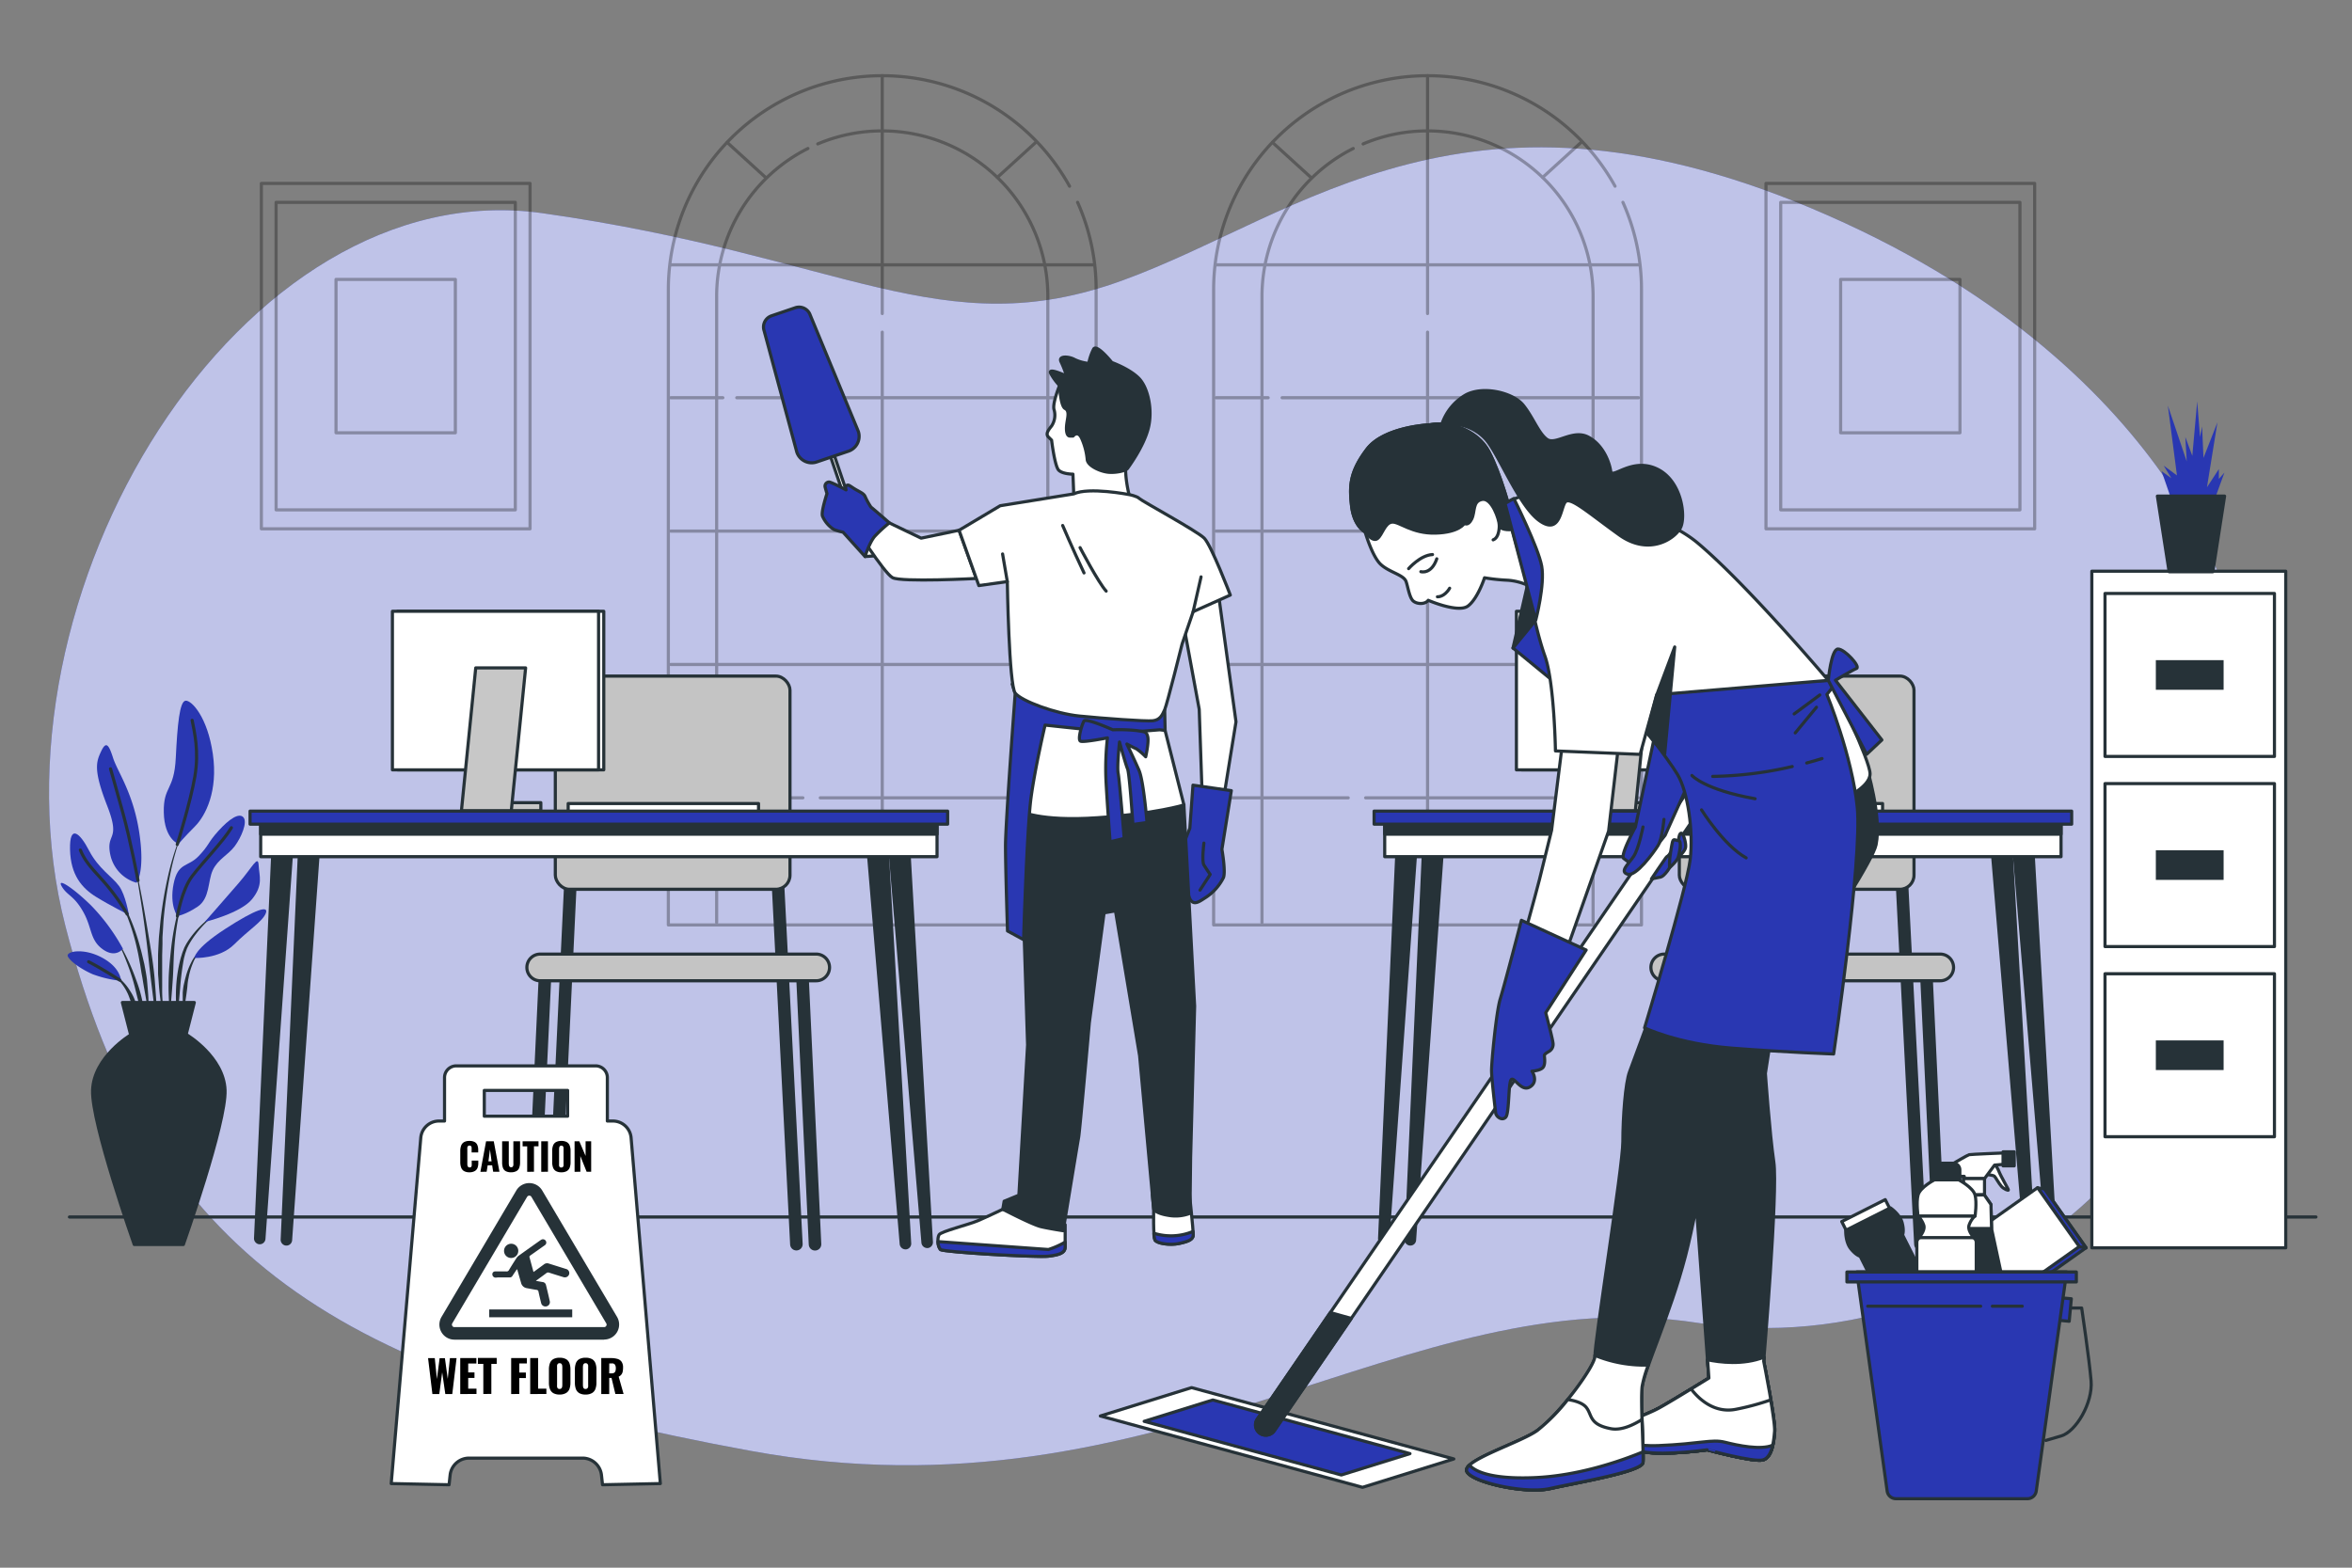 <svg xmlns="http://www.w3.org/2000/svg" viewBox="0 0 750 500"><rect x="0" y="0" width="750" height="500" fill="#808080" stroke="none"/><g id="freepik--background-simple--inject-62"><path d="M713.57,200.9S697.55,119.21,583,68.76s-167.54-.24-225.11,20.7S269.12,81.58,173,68-6.36,189.68,20.87,295.39s87.29,143.35,218.62,167.37,209-55.26,301.91-40.84S744.8,355.45,713.57,200.9Z" style="fill:#2937B2"></path><path d="M713.57,200.9S697.55,119.21,583,68.76s-167.54-.24-225.11,20.7S269.12,81.58,173,68-6.36,189.68,20.87,295.39s87.29,143.35,218.62,167.37,209-55.26,301.91-40.84S744.8,355.45,713.57,200.9Z" style="fill:#fff;opacity:0.7"></path></g><g id="freepik--Windows--inject-62"><g style="opacity:0.3"><path d="M343.62,64.53a68,68,0,0,1,5.91,27.82V295H213.12V92.35a68.2,68.2,0,0,1,68.21-68.2h0a68.19,68.19,0,0,1,59.72,35.24" style="fill:none;stroke:#000;stroke-linecap:round;stroke-linejoin:round"></path><path d="M260.77,45.9a52.72,52.72,0,0,1,20.56-4.15h0a52.8,52.8,0,0,1,52.8,52.8v199.7" style="fill:none;stroke:#000;stroke-linecap:round;stroke-linejoin:round"></path><path d="M228.52,294.25V94.55a52.79,52.79,0,0,1,29.11-47.19" style="fill:none;stroke:#000;stroke-linecap:round;stroke-linejoin:round"></path><line x1="281.33" y1="105.93" x2="281.33" y2="294.62" style="fill:none;stroke:#000;stroke-linecap:round;stroke-linejoin:round"></line><line x1="281.33" y1="24.15" x2="281.33" y2="100.01" style="fill:none;stroke:#000;stroke-linecap:round;stroke-linejoin:round"></line><line x1="213.86" y1="84.47" x2="348.62" y2="84.47" style="fill:none;stroke:#000;stroke-linecap:round;stroke-linejoin:round"></line><line x1="234.94" y1="126.85" x2="348.62" y2="126.85" style="fill:none;stroke:#000;stroke-linecap:round;stroke-linejoin:round"></line><line x1="213.86" y1="126.85" x2="230.5" y2="126.85" style="fill:none;stroke:#000;stroke-linecap:round;stroke-linejoin:round"></line><line x1="213.86" y1="169.39" x2="348.62" y2="169.39" style="fill:none;stroke:#000;stroke-linecap:round;stroke-linejoin:round"></line><line x1="327.79" y1="211.93" x2="348.62" y2="211.93" style="fill:none;stroke:#000;stroke-linecap:round;stroke-linejoin:round"></line><line x1="213.86" y1="211.93" x2="321.51" y2="211.93" style="fill:none;stroke:#000;stroke-linecap:round;stroke-linejoin:round"></line><line x1="261.57" y1="254.46" x2="348.62" y2="254.46" style="fill:none;stroke:#000;stroke-linecap:round;stroke-linejoin:round"></line><line x1="213.86" y1="254.46" x2="256.02" y2="254.46" style="fill:none;stroke:#000;stroke-linecap:round;stroke-linejoin:round"></line><line x1="231.88" y1="45.43" x2="244.1" y2="56.56" style="fill:none;stroke:#000;stroke-linecap:round;stroke-linejoin:round"></line><line x1="330.27" y1="45.43" x2="318.05" y2="56.56" style="fill:none;stroke:#000;stroke-linecap:round;stroke-linejoin:round"></line></g><g style="opacity:0.3"><path d="M517.51,64.53a68,68,0,0,1,5.92,27.82V295H387V92.35a68.2,68.2,0,0,1,68.21-68.2h0A68.21,68.21,0,0,1,515,59.39" style="fill:none;stroke:#000;stroke-linecap:round;stroke-linejoin:round"></path><path d="M434.67,45.9a52.63,52.63,0,0,1,20.55-4.15h0A52.81,52.81,0,0,1,508,94.55v199.7" style="fill:none;stroke:#000;stroke-linecap:round;stroke-linejoin:round"></path><path d="M402.42,294.25V94.55a52.78,52.78,0,0,1,29.1-47.19" style="fill:none;stroke:#000;stroke-linecap:round;stroke-linejoin:round"></path><line x1="455.22" y1="105.93" x2="455.22" y2="294.62" style="fill:none;stroke:#000;stroke-linecap:round;stroke-linejoin:round"></line><line x1="455.22" y1="24.15" x2="455.22" y2="100.01" style="fill:none;stroke:#000;stroke-linecap:round;stroke-linejoin:round"></line><line x1="387.75" y1="84.47" x2="522.51" y2="84.47" style="fill:none;stroke:#000;stroke-linecap:round;stroke-linejoin:round"></line><line x1="408.83" y1="126.85" x2="522.51" y2="126.85" style="fill:none;stroke:#000;stroke-linecap:round;stroke-linejoin:round"></line><line x1="387.75" y1="126.85" x2="404.39" y2="126.85" style="fill:none;stroke:#000;stroke-linecap:round;stroke-linejoin:round"></line><line x1="387.75" y1="169.39" x2="522.51" y2="169.39" style="fill:none;stroke:#000;stroke-linecap:round;stroke-linejoin:round"></line><line x1="501.69" y1="211.93" x2="522.51" y2="211.93" style="fill:none;stroke:#000;stroke-linecap:round;stroke-linejoin:round"></line><line x1="387.75" y1="211.93" x2="495.4" y2="211.93" style="fill:none;stroke:#000;stroke-linecap:round;stroke-linejoin:round"></line><line x1="435.47" y1="254.46" x2="522.51" y2="254.46" style="fill:none;stroke:#000;stroke-linecap:round;stroke-linejoin:round"></line><line x1="387.75" y1="254.46" x2="429.92" y2="254.46" style="fill:none;stroke:#000;stroke-linecap:round;stroke-linejoin:round"></line><line x1="405.77" y1="45.43" x2="417.99" y2="56.56" style="fill:none;stroke:#000;stroke-linecap:round;stroke-linejoin:round"></line><line x1="504.16" y1="45.43" x2="491.94" y2="56.56" style="fill:none;stroke:#000;stroke-linecap:round;stroke-linejoin:round"></line></g></g><g id="freepik--Floor--inject-62"><line x1="22.14" y1="388.15" x2="738.51" y2="388.15" style="fill:none;stroke:#263238;stroke-linecap:round;stroke-linejoin:round"></line></g><g id="freepik--Plant--inject-62"><path d="M58.2,265.23h0a.08.08,0,0,0,0-.09.08.08,0,0,0-.09,0,85.86,85.86,0,0,0-4.47,14,129.44,129.44,0,0,0-2.46,14.52l-.35,3.68c-.06.61-.12,1.22-.17,1.83l-.1,1.84c-.05,1.23-.13,2.46-.16,3.69l0,3.69,0,1.84c0,.62.07,1.23.12,1.84.09,1.23.16,2.46.28,3.68.23,2.45.6,4.88,1,7.3a.06.06,0,0,0,.06.06.06.06,0,0,0,.06-.07h0c0-1.23,0-2.45-.08-3.68s-.14-2.44-.13-3.66,0-2.44,0-3.66l0-1.83,0-1.83,0-3.66.1-3.65,0-1.83c0-.61.07-1.22.1-1.82l.22-3.66a130.75,130.75,0,0,1,2.07-14.48A84.11,84.11,0,0,1,58.2,265.23Z" style="fill:#263238"></path><path d="M58.72,284.35a.07.07,0,0,0,0-.08.06.06,0,0,0-.08,0,86.77,86.77,0,0,0-2.6,9.28,87.73,87.73,0,0,0-1.54,9.54c-.32,3.2-.68,6.41-.73,9.62a81.84,81.84,0,0,0,.35,9.65.06.06,0,0,0,.05.06.08.08,0,0,0,.08-.06c.37-3.2.59-6.4.82-9.59s.25-6.4.46-9.59a84.6,84.6,0,0,1,1.14-9.5A88.58,88.58,0,0,1,58.72,284.35Z" style="fill:#263238"></path><path d="M69.32,291.07a.07.07,0,0,0-.09,0,32.62,32.62,0,0,0-7.09,6.18,29.36,29.36,0,0,0-2.77,3.85l-.57,1.08-.44,1.12a11.6,11.6,0,0,0-.39,1.13c-.11.38-.24.76-.35,1.14a45.73,45.73,0,0,0-1.46,9.35,53.81,53.81,0,0,0,.35,9.41.06.06,0,0,0,.06.06s.07,0,.07-.06l.81-9.32a82.74,82.74,0,0,1,1.18-9.19c.08-.38.19-.74.28-1.11a10,10,0,0,1,.33-1.1l.38-1.08.49-1a26.67,26.67,0,0,1,2.54-3.85,32.18,32.18,0,0,1,6.65-6.48h0A.07.07,0,0,0,69.32,291.07Z" style="fill:#263238"></path><path d="M64.19,303.05A10.34,10.34,0,0,0,61,306.92a22.58,22.58,0,0,0-1.81,4.75c-.12.4-.22.81-.31,1.23l-.29,1.24a21.26,21.26,0,0,0-.32,2.51c0,.85,0,1.69,0,2.54a21.31,21.31,0,0,0,.34,2.51.06.06,0,0,0,0,.06.08.08,0,0,0,.08-.06,24.17,24.17,0,0,0,.44-2.47c.13-.82.26-1.64.36-2.45s.23-1.63.29-2.45.17-1.63.35-2.43a22,22,0,0,1,1.38-4.7,10.34,10.34,0,0,1,2.71-4h0a.06.06,0,0,0,0-.08A.07.07,0,0,0,64.19,303.05Z" style="fill:#263238"></path><path d="M49.33,312.38c-.35-4.13-1-8.23-1.68-12.32s-1.36-8.18-2.11-12.26-1.58-8.13-2.46-12.18a.08.08,0,0,0-.08-.05.07.07,0,0,0,0,.08c.71,4.08,1.35,8.17,2,12.26s1.2,8.19,1.72,12.29.9,8.22,1.41,12.32l1.52,12.32a.06.06,0,0,0,.06.05s.06,0,.07-.06c0-1,0-2.07.07-3.11s0-2.08-.06-3.12C49.66,316.52,49.48,314.45,49.33,312.38Z" style="fill:#263238"></path><path d="M46.85,312.32c-.22-1.64-.53-3.26-.84-4.89L45.43,305c-.19-.81-.37-1.62-.61-2.41a67.53,67.53,0,0,0-3.16-9.41l-.49-1.14L40.61,291c-.35-.75-.77-1.47-1.17-2.19a18.65,18.65,0,0,0-3-4,.06.06,0,0,0-.09.09h0A18.34,18.34,0,0,1,39.1,289c.36.73.74,1.46,1,2.22l.48,1.12.43,1.15a67.15,67.15,0,0,1,2.76,9.41c.38,1.6.63,3.22.94,4.82l.38,2.43c.14.8.32,1.61.43,2.42.26,1.61.55,3.23.84,4.85s.54,3.24.89,4.86a.06.06,0,0,0,.06.06s.06,0,.07-.07c0-1.65,0-3.31-.12-5S47,314,46.85,312.32Z" style="fill:#263238"></path><path d="M43.42,312.54a68.32,68.32,0,0,0-2.62-6.38,57,57,0,0,0-3.29-6.05.1.1,0,0,0-.09,0,.07.07,0,0,0,0,.09,59,59,0,0,1,2.81,6.23c.84,2.12,1.6,4.27,2.23,6.45s1.11,4.4,1.69,6.59,1.1,4.39,1.78,6.61a.06.06,0,0,0,.06.05A.07.07,0,0,0,46,326a32.4,32.4,0,0,0-.64-6.88A43.08,43.08,0,0,0,43.42,312.54Z" style="fill:#263238"></path><path d="M43.28,319.77A14.74,14.74,0,0,0,41.46,316a15.93,15.93,0,0,0-2.65-3.3,12.23,12.23,0,0,0-1.69-1.27,6.71,6.71,0,0,0-1.91-.86.07.07,0,0,0-.08,0,.07.07,0,0,0,0,.09h0a9.59,9.59,0,0,1,3.18,2.47,15.49,15.49,0,0,1,2.21,3.34c.63,1.19.95,2.5,1.5,3.73.24.63.48,1.26.75,1.89a16.59,16.59,0,0,0,.84,1.91h0a.1.1,0,0,0,.05,0,.07.07,0,0,0,.07-.07,14.83,14.83,0,0,0-.08-2.11A20.47,20.47,0,0,0,43.28,319.77Z" style="fill:#263238"></path><path d="M43.54,281.55a11.8,11.8,0,0,1-8.35-8.87c-1.56-7.3,3.48-4.17-1-15.65S30.67,243,32.24,239.65s2.43-2.26,3.82,2.09,6.43,11.12,8.35,23.81S43.54,281.55,43.54,281.55Z" style="fill:#2937B2"></path><path d="M56.92,269.2s-4.52-1.56-4.69-10.08,3.3-6.78,3.82-17.38,1.22-18.08,3.13-18.26,7,5.22,8.69,17-2.26,19.64-5.73,23.12S56.92,269.2,56.92,269.2Z" style="fill:#2937B2"></path><path d="M41.1,291.8s-1-6.26-3.13-9.21-6.6-5.56-9.56-11.3-6.26-8.52-6.08-.35,3.82,12.34,8.34,15.13S41.1,291.8,41.1,291.8Z" style="fill:#2937B2"></path><path d="M39.19,302.58a62.4,62.4,0,0,0-10.26-13.91c-6.08-5.91-10.95-8.86-9.21-5.91s3.82,2.78,6.78,8,2.09,9,6.26,12S39.19,302.58,39.19,302.58Z" style="fill:#2937B2"></path><path d="M38.67,312.84c-.18-.52-.35-4.35-6.26-7.48s-11.47-1.91-10.78-.34,4.35,4.17,8,5.73A36.67,36.67,0,0,0,38.67,312.84Z" style="fill:#2937B2"></path><path d="M56.57,292.15s-2.6-3.3-1.21-10.26,4.52-5.21,8-8.86,2.79-4.17,6.26-8,6.61-5.91,8-4.35-.7,6.44-2.78,9.22-5.39,4.17-7,7.65-.86,9-4.86,11.65S56.57,292.15,56.57,292.15Z" style="fill:#2937B2"></path><path d="M65.27,294.06s6.26-7.12,10.78-12.34,6.25-9.21,6.43-5.74,1.56,6.26-2.09,10.78S65.27,294.06,65.27,294.06Z" style="fill:#2937B2"></path><path d="M62,305.54s-.17-2.78,9.74-9.22,14.08-7.65,13-5-5.39,5.22-10.09,9.91S62,305.54,62,305.54Z" style="fill:#2937B2"></path><path d="M44,280.81s-2.33-12.48-4.76-21.34-4-14.26-4-14.26" style="fill:none;stroke:#263238;stroke-linecap:round;stroke-linejoin:round"></path><path d="M56.52,269.33s4.23-13.51,5.62-21.68-.18-14.26-.87-17.91" style="fill:none;stroke:#263238;stroke-linecap:round;stroke-linejoin:round"></path><path d="M40.55,291.54a65.86,65.86,0,0,0-6.4-9.12c-3.83-4.52-6.78-7-8.52-11.3" style="fill:none;stroke:#263238;stroke-linecap:round;stroke-linejoin:round"></path><path d="M56.57,292.15s1.4-8.34,4.7-12.69S71.18,268.33,73.79,264" style="fill:none;stroke:#263238;stroke-linecap:round;stroke-linejoin:round"></path><path d="M38.26,312.65s-5.85-3.81-10-5.9" style="fill:none;stroke:#263238;stroke-linecap:round;stroke-linejoin:round"></path><path d="M71.76,347.69c-.4-10.55-12.12-17.58-12.12-17.58h-18s-11.72,7-12.11,17.58,13.28,49.23,13.28,49.23H58.47S72.15,358.24,71.76,347.69Z" style="fill:#263238;stroke:#263238;stroke-linecap:round;stroke-linejoin:round"></path><polygon points="61.96 319.74 39.03 319.74 41.68 330.11 59.31 330.11 61.96 319.74" style="fill:#263238;stroke:#263238;stroke-linecap:round;stroke-linejoin:round"></polygon></g><g id="freepik--Pictures--inject-62"><g style="opacity:0.3"><rect x="563.13" y="58.5" width="85.68" height="110.16" style="fill:none;stroke:#000;stroke-linecap:round;stroke-linejoin:round"></rect><rect x="567.83" y="64.53" width="76.28" height="98.08" style="fill:none;stroke:#000;stroke-linecap:round;stroke-linejoin:round"></rect><rect x="586.94" y="89.11" width="38.05" height="48.92" style="fill:none;stroke:#000;stroke-linecap:round;stroke-linejoin:round"></rect></g><g style="opacity:0.3"><rect x="83.34" y="58.5" width="85.68" height="110.16" style="fill:none;stroke:#000;stroke-linecap:round;stroke-linejoin:round"></rect><rect x="88.04" y="64.53" width="76.28" height="98.08" style="fill:none;stroke:#000;stroke-linecap:round;stroke-linejoin:round"></rect><rect x="107.15" y="89.11" width="38.05" height="48.92" style="fill:none;stroke:#000;stroke-linecap:round;stroke-linejoin:round"></rect></g></g><g id="freepik--file-cabinet--inject-62"><rect x="667.04" y="182.19" width="61.83" height="215.8" transform="translate(1395.91 580.17) rotate(180)" style="fill:#fff;stroke:#263238;stroke-linecap:round;stroke-linejoin:round"></rect><rect x="671.24" y="189.28" width="54.03" height="51.98" transform="translate(1396.51 430.54) rotate(180)" style="fill:#fff;stroke:#263238;stroke-linecap:round;stroke-linejoin:round"></rect><rect x="687.45" y="210.54" width="21.61" height="9.45" transform="translate(1396.51 430.54) rotate(180)" style="fill:#263238"></rect><rect x="671.24" y="249.92" width="54.03" height="51.98" transform="translate(1396.51 551.82) rotate(180)" style="fill:#fff;stroke:#263238;stroke-linecap:round;stroke-linejoin:round"></rect><rect x="687.45" y="271.19" width="21.61" height="9.45" transform="translate(1396.51 551.82) rotate(180)" style="fill:#263238"></rect><rect x="671.24" y="310.56" width="54.03" height="51.98" transform="translate(1396.51 673.11) rotate(180)" style="fill:#fff;stroke:#263238;stroke-linecap:round;stroke-linejoin:round"></rect><rect x="687.45" y="331.83" width="21.61" height="9.45" transform="translate(1396.51 673.11) rotate(180)" style="fill:#263238"></rect><polyline points="705.98 159.87 709.32 150.74 707.54 152.74 707.54 149.62 703.75 155.41 707.09 134.7 702.64 146.06 702.2 136.04 701.53 139.38 700.64 128.02 699.08 145.39 696.85 139.38 697.3 147.17 691.28 129.36 694.18 151.63 689.95 148.51 692.4 152.52 689.28 150.29 692.84 160.53 705.76 160.76" style="fill:#2937B2"></polyline><polygon points="691.69 182.35 705.62 182.35 709.37 158.23 687.94 158.23 691.69 182.35" style="fill:#263238;stroke:#263238;stroke-linecap:round;stroke-linejoin:round"></polygon></g><g id="freepik--table-2--inject-62"><line x1="528.21" y1="396.85" x2="532.4" y2="307.54" style="fill:none;stroke:#263238;stroke-linecap:round;stroke-miterlimit:10;stroke-width:4px"></line><line x1="534.85" y1="396.82" x2="540.43" y2="279.25" style="fill:none;stroke:#263238;stroke-linecap:round;stroke-miterlimit:10;stroke-width:4px"></line><line x1="612.38" y1="396.82" x2="606.44" y2="280.64" style="fill:none;stroke:#263238;stroke-linecap:round;stroke-miterlimit:10;stroke-width:4px"></line><line x1="618.32" y1="396.85" x2="614.12" y2="307.54" style="fill:none;stroke:#263238;stroke-linecap:round;stroke-miterlimit:10;stroke-width:4px"></line><rect x="535.5" y="215.63" width="74.83" height="68" rx="4.5" style="fill:#c4c4c4;stroke:#263238;stroke-linecap:round;stroke-linejoin:round"></rect><path d="M618.69,312.81h-88a4.26,4.26,0,0,1-4.25-4.26h0a4.26,4.26,0,0,1,4.25-4.25h88a4.26,4.26,0,0,1,4.26,4.25h0A4.26,4.26,0,0,1,618.69,312.81Z" style="fill:#c4c4c4;stroke:#263238;stroke-linecap:round;stroke-linejoin:round"></path><rect x="539.61" y="256.28" width="60.7" height="2.69" style="fill:#fff;stroke:#263238;stroke-linecap:round;stroke-linejoin:round"></rect><rect x="485.21" y="194.97" width="65.74" height="50.57" style="fill:#fff;stroke:#263238;stroke-linecap:round;stroke-linejoin:round"></rect><rect x="483.55" y="194.97" width="65.74" height="50.57" style="fill:#fff;stroke:#263238;stroke-linecap:round;stroke-linejoin:round"></rect><polygon points="530.89 256 514.58 256 510.01 258.59 530.89 258.59 530.89 256" style="fill:#c7c7c7;stroke:#263238;stroke-linecap:round;stroke-linejoin:round"></polygon><polygon points="521.47 258.59 505.56 258.59 510.13 213.02 526.03 213.02 521.47 258.59" style="fill:#c7c7c7;stroke:#263238;stroke-linecap:round;stroke-linejoin:round"></polygon><path d="M642.07,269.37l10.68,127a1.38,1.38,0,0,0,1.67,1.16,1.36,1.36,0,0,0,1-1.47l-7.27-126.69Z" style="fill:#263238;stroke:#263238;stroke-linecap:round;stroke-linejoin:round"></path><path d="M635.11,269.37l10.71,127.42a1.39,1.39,0,0,0,1.67,1.16,1.36,1.36,0,0,0,1-1.47l-7.29-127.11Z" style="fill:#263238;stroke:#263238;stroke-linecap:round;stroke-linejoin:round"></path><path d="M454,269.37,448.4,395.25a1.38,1.38,0,0,0,1,1.48h0a1.34,1.34,0,0,0,1.66-1.13l9-126.23Z" style="fill:#263238;stroke:#263238;stroke-linecap:round;stroke-linejoin:round"></path><path d="M445.54,269.37l-5.61,125.46a1.38,1.38,0,0,0,1,1.48,1.34,1.34,0,0,0,1.66-1.14l9-125.8Z" style="fill:#263238;stroke:#263238;stroke-linecap:round;stroke-linejoin:round"></path><rect x="441.55" y="262.33" width="215.67" height="10.9" style="fill:#fff;stroke:#263238;stroke-linecap:round;stroke-linejoin:round"></rect><rect x="441.55" y="262.33" width="215.67" height="3.74" style="fill:#263238;stroke:#263238;stroke-linecap:round;stroke-linejoin:round"></rect><rect x="438.17" y="258.7" width="222.44" height="4.16" style="fill:#2937B2;stroke:#263238;stroke-linecap:round;stroke-linejoin:round"></rect></g><g id="freepik--table-1--inject-62"><line x1="169.78" y1="396.85" x2="173.97" y2="307.54" style="fill:none;stroke:#263238;stroke-linecap:round;stroke-miterlimit:10;stroke-width:4px"></line><line x1="176.42" y1="396.82" x2="182.01" y2="279.25" style="fill:none;stroke:#263238;stroke-linecap:round;stroke-miterlimit:10;stroke-width:4px"></line><line x1="253.95" y1="396.82" x2="248.01" y2="280.64" style="fill:none;stroke:#263238;stroke-linecap:round;stroke-miterlimit:10;stroke-width:4px"></line><line x1="259.89" y1="396.85" x2="255.7" y2="307.54" style="fill:none;stroke:#263238;stroke-linecap:round;stroke-miterlimit:10;stroke-width:4px"></line><rect x="177.08" y="215.63" width="74.83" height="68" rx="4.5" style="fill:#c4c4c4;stroke:#263238;stroke-linecap:round;stroke-linejoin:round"></rect><path d="M260.27,312.81h-88a4.26,4.26,0,0,1-4.26-4.26h0a4.26,4.26,0,0,1,4.26-4.25h88a4.26,4.26,0,0,1,4.25,4.25h0A4.26,4.26,0,0,1,260.27,312.81Z" style="fill:#c4c4c4;stroke:#263238;stroke-linecap:round;stroke-linejoin:round"></path><rect x="181.18" y="256.28" width="60.7" height="2.69" style="fill:#fff;stroke:#263238;stroke-linecap:round;stroke-linejoin:round"></rect><rect x="126.79" y="194.97" width="65.74" height="50.57" style="fill:#fff;stroke:#263238;stroke-linecap:round;stroke-linejoin:round"></rect><rect x="125.13" y="194.97" width="65.74" height="50.57" style="fill:#fff;stroke:#263238;stroke-linecap:round;stroke-linejoin:round"></rect><polygon points="172.46 256 156.15 256 151.58 258.59 172.46 258.59 172.46 256" style="fill:#c7c7c7;stroke:#263238;stroke-linecap:round;stroke-linejoin:round"></polygon><polygon points="163.04 258.59 147.14 258.59 151.7 213.02 167.61 213.02 163.04 258.59" style="fill:#c7c7c7;stroke:#263238;stroke-linecap:round;stroke-linejoin:round"></polygon><path d="M283.65,269.37l10.67,127a1.39,1.39,0,0,0,1.67,1.16,1.36,1.36,0,0,0,1-1.47l-7.27-126.69Z" style="fill:#263238;stroke:#263238;stroke-linecap:round;stroke-linejoin:round"></path><path d="M276.68,269.37l10.71,127.42a1.39,1.39,0,0,0,1.67,1.16,1.36,1.36,0,0,0,1-1.47L282.8,269.37Z" style="fill:#263238;stroke:#263238;stroke-linecap:round;stroke-linejoin:round"></path><path d="M95.6,269.37,90,395.25a1.39,1.39,0,0,0,1,1.48h0a1.33,1.33,0,0,0,1.65-1.13l9-126.23Z" style="fill:#263238;stroke:#263238;stroke-linecap:round;stroke-linejoin:round"></path><path d="M87.11,269.37,81.5,394.83a1.39,1.39,0,0,0,1,1.48,1.34,1.34,0,0,0,1.65-1.14l9-125.8Z" style="fill:#263238;stroke:#263238;stroke-linecap:round;stroke-linejoin:round"></path><rect x="83.13" y="262.33" width="215.67" height="10.9" style="fill:#fff;stroke:#263238;stroke-linecap:round;stroke-linejoin:round"></rect><rect x="83.13" y="262.33" width="215.67" height="3.74" style="fill:#263238;stroke:#263238;stroke-linecap:round;stroke-linejoin:round"></rect><rect x="79.74" y="258.7" width="222.44" height="4.16" style="fill:#2937B2;stroke:#263238;stroke-linecap:round;stroke-linejoin:round"></rect></g><g id="freepik--character-2--inject-62"><polygon points="482.46 206.69 487.06 186.63 489.72 197.81 482.46 206.69" style="fill:#263238;stroke:#263238;stroke-linecap:round;stroke-linejoin:round"></polygon><polygon points="489.72 197.81 482.46 206.69 497.53 219.07 489.72 197.81" style="fill:#2937B2;stroke:#263238;stroke-linecap:round;stroke-linejoin:round"></polygon><path d="M456,135.47s-14.64.59-20.11,7.81S430.24,155,431,161.44s4.3,8.2,4.3,8.2,2.24,7.84,5,10.38,7.28,3.29,8.06,5.44c.55,1.5,1,4.73,2.07,6s4,1.43,5,0c0,0,9.56,4.16,12.68,1.82s5.27-9,5.27-9a60.23,60.23,0,0,0,7.42.78,19,19,0,0,1,6.25,1.56s-2.73-11.32-3.9-17.18-4.69-18.36-8.4-25.39S462.07,134.3,456,135.47Z" style="fill:#fff;stroke:#263238;stroke-linecap:round;stroke-linejoin:round"></path><path d="M439.22,171.79c1.56-1.17,2.34-5.08,4.69-5.27s6.25,3.71,13.86,3.51,9.18-3.12,9.18-3.12,1.17,1,2.34-1.37.2-5.66,3.32-6.25,5.47,6.45,5.47,8.2c0,1.32,2.73,1.76,4.93,1.24-1.3-6.1-4.68-17.9-8.25-24.67-3.71-7-12.69-9.76-18.75-8.59,0,0-14.64.59-20.11,7.81S430.24,155,431,161.44s4.3,8.2,4.3,8.2S437.66,173,439.22,171.79Z" style="fill:#263238;stroke:#263238;stroke-linecap:round;stroke-linejoin:round"></path><path d="M449.18,181.36s3.71-4.3,7.62-4.49" style="fill:none;stroke:#263238;stroke-linecap:round;stroke-linejoin:round"></path><path d="M453.08,182.33s3.32,1,5.08-4.1" style="fill:none;stroke:#263238;stroke-linecap:round;stroke-linejoin:round"></path><path d="M458.36,190.34s2.14.2,3.9-2.73" style="fill:none;stroke:#263238;stroke-linecap:round;stroke-linejoin:round"></path><path d="M478.08,167.49s.19,3.91-1.95,4.69" style="fill:#fff;stroke:#263238;stroke-linecap:round;stroke-linejoin:round"></path><polygon points="434.48 474.37 350.87 451.62 379.97 442.57 463.59 465.32 434.48 474.37" style="fill:#fff;stroke:#263238;stroke-linecap:round;stroke-linejoin:round"></polygon><polygon points="427.72 470.43 364.85 453.32 386.73 446.51 449.61 463.62 427.72 470.43" style="fill:#2937B2;stroke:#263238;stroke-linecap:round;stroke-linejoin:round"></polygon><path d="M403.64,457.73a3.27,3.27,0,0,1-2.7-5.13L542.3,246.31a3.28,3.28,0,1,1,5.41,3.71L406.35,456.31A3.25,3.25,0,0,1,403.64,457.73Z" style="fill:#fff;stroke:#263238;stroke-linecap:round;stroke-linejoin:round"></path><path d="M400.94,452.6a3.27,3.27,0,0,0,2.7,5.13,3.25,3.25,0,0,0,2.71-1.42l24.54-35.81-6.67-1.87Z" style="fill:#263238;stroke:#263238;stroke-linecap:round;stroke-linejoin:round"></path><path d="M535.13,273.4s2.22-1.82,2.38-3.22-.74-4.53-1.44-4.43-.83,2.35-.83,2.35a7,7,0,0,1,.5,2.65" style="fill:#2937B2;stroke:#263238;stroke-linecap:round;stroke-linejoin:round"></path><path d="M526.61,280.32s2.06-.43,3-.6,3.56-3.36,3.58-5.2-1.16-2.07-2-.93S526.61,280.32,526.61,280.32Z" style="fill:#2937B2;stroke:#263238;stroke-linecap:round;stroke-linejoin:round"></path><path d="M532.41,276.72s2.3-2,2.72-3.32,1.22-5.29.11-5.3-1.64-.93-2,.76-.62,3.74-.62,3.74A18.76,18.76,0,0,0,532.41,276.72Z" style="fill:#2937B2;stroke:#263238;stroke-linecap:round;stroke-linejoin:round"></path><path d="M498.34,236.19l-3.57,28.59s-2.47,10.17-3.85,15.66-6,22-6,22l14.56.83,13.47-38.21,3.3-28.58Z" style="fill:#fff;stroke:#263238;stroke-linecap:round;stroke-linejoin:round"></path><path d="M485.14,293.52,505.79,303,492.9,323s2.35,8.78,2.35,10a2.61,2.61,0,0,1-1.32,2.35c-.73.43-1.47.87-1.47,1.31s.44,2.79-.44,3.81-3.51,1.17-3.51,1.17,2.2,3.22-.59,5-5-3.22-6-2.34-.59,10.69-1.76,12-3.07-.14-3.22-1.31-1.32-11-1.32-13.62,1.47-18.6,2.79-22.84S485.14,293.52,485.14,293.52Z" style="fill:#2937B2;stroke:#263238;stroke-linecap:round;stroke-linejoin:round"></path><path d="M539.25,361.46l5.65,78.06s-11.3,7-15.61,9.42-11.84,4.58-12.65,6.46-.23,6.44,7.29,7.66,20.44-.66,20.44-.66,14.8,4,17.76,3.23,3.5-5.92,3.77-9.15-3.5-22.34-3.5-22.34,4.58-54.37,3.23-63.53-2.69-28.26-2.69-28.26l1.88-12.11-28.26-1.35Z" style="fill:#263238;stroke:#263238;stroke-linecap:round;stroke-linejoin:round"></path><path d="M562.4,434.14l.11-1.29c-6.66,2.62-14.19,1.64-18,.84l.42,5.83s-11.3,7-15.61,9.42-11.84,4.58-12.65,6.46-.23,6.44,7.29,7.66,20.44-.66,20.44-.66,14.8,4,17.76,3.23,3.5-5.92,3.77-9.15S562.4,434.14,562.4,434.14Z" style="fill:#fff;stroke:#263238;stroke-linecap:round;stroke-linejoin:round"></path><path d="M562.4,434.14l.11-1.29c-6.66,2.62-14.19,1.64-18,.84l.42,5.83s-11.3,7-15.61,9.42-11.84,4.58-12.65,6.46-.23,6.44,7.29,7.66,20.44-.66,20.44-.66,14.8,4,17.76,3.23,3.5-5.92,3.77-9.15S562.4,434.14,562.4,434.14Z" style="fill:#fff;stroke:#263238;stroke-linecap:round;stroke-linejoin:round"></path><path d="M562.4,434.14l.11-1.29c-6.66,2.62-14.19,1.64-18,.84l.42,5.83s-11.3,7-15.61,9.42-11.84,4.58-12.65,6.46-.23,6.44,7.29,7.66,20.44-.66,20.44-.66,14.8,4,17.76,3.23,3.5-5.92,3.77-9.15S562.4,434.14,562.4,434.14Z" style="fill:#fff;stroke:#263238;stroke-linecap:round;stroke-linejoin:round"></path><path d="M539.26,443c-3.48,2.13-7.7,4.68-10,5.95-4.3,2.43-11.84,4.58-12.65,6.46s-.23,6.44,7.29,7.66,20.44-.66,20.44-.66,14.8,4,17.76,3.23,3.5-5.92,3.77-9.15c.11-1.37-.5-5.58-1.24-10a80.5,80.5,0,0,1-11.14,3C546.3,450.88,541.33,445.72,539.26,443Z" style="fill:#fff;stroke:#263238;stroke-linecap:round;stroke-linejoin:round"></path><path d="M562.13,465.63c1.76-.48,2.66-2.48,3.16-4.7-3.86,1.64-11.09.1-15.27-.95s-7.81.54-21.27,1.08c-6,.24-9.65-.81-11.85-2.05.86,1.7,2.89,3.38,7,4.05,7.52,1.23,20.44-.66,20.44-.66S559.17,466.44,562.13,465.63Z" style="fill:#2937B2;stroke:#263238;stroke-linecap:round;stroke-linejoin:round"></path><path d="M595.24,244.64s4.85,15.61,3,24.77-51.41,80.21-51.41,80.21-4.58,32.57-9.42,51.14-13.19,36.34-13.73,41.45.54,21.27.27,24.23-21.27,6.46-29.61,8.34-26.65-2.42-26.65-5.92,17.52-8.93,22.61-12.65c7.22-5.27,18.61-20.91,18.31-23.69-.35-3.13,8.88-60.56,8.88-68.37s.81-18.84,2.15-22.34,6.73-18.3,6.73-18.3,31-57.34,31.5-72.41,4.57-14,8.61-15.07S590.4,237.91,595.24,244.64Z" style="fill:#263238;stroke:#263238;stroke-linecap:round;stroke-linejoin:round"></path><path d="M584.74,218.8s11.58,23.69,11.58,28-8.62,8.08-8.62,8.08l-11.84-35Z" style="fill:#fff;stroke:#263238;stroke-linecap:round;stroke-linejoin:round"></path><path d="M525.62,435.37a41.56,41.56,0,0,1-17.06-3.09,1.56,1.56,0,0,0,0,.24c.3,2.78-11.09,18.42-18.31,23.69-5.09,3.72-22.61,9.15-22.61,12.65s18.31,7.81,26.65,5.92,29.34-5.38,29.61-8.34-.81-19.11-.27-24.23A37.14,37.14,0,0,1,525.62,435.37Z" style="fill:#fff;stroke:#263238;stroke-linecap:round;stroke-linejoin:round"></path><path d="M523.91,466.44c.16-1.71-.14-7.85-.31-13.7-3.07,1.93-6.74,3.54-9.92,2.93-7-1.34-5.92-4.3-7.81-6.73-1.29-1.66-4.24-2.31-5.95-2.55a59.73,59.73,0,0,1-9.66,9.82c-5.09,3.72-22.61,9.15-22.61,12.65s18.31,7.81,26.65,5.92S523.64,469.4,523.91,466.44Z" style="fill:#fff;stroke:#263238;stroke-linecap:round;stroke-linejoin:round"></path><path d="M523.91,466.44c.06-.62.05-1.82,0-3.38-6.85,2.82-20.53,7.66-34.74,8.22-14.48.58-19.13-2.3-20.6-4a2.38,2.38,0,0,0-.94,1.55c0,3.5,18.31,7.81,26.65,5.92S523.64,469.4,523.91,466.44Z" style="fill:#2937B2;stroke:#263238;stroke-linecap:round;stroke-linejoin:round"></path><path d="M527.41,235.76l-5.92,28s-4.85,8.89-3.77,10a33.1,33.1,0,0,0,4.9,3.15l8.35-10.5,8.55-19Z" style="fill:#2937B2;stroke:#263238;stroke-linecap:round;stroke-linejoin:round"></path><path d="M523.91,263.75s-1.35,7-3,9.42-4.58,4.85-1.89,5.66,8.35-7,9.69-9.16,1.89-8.34,1.89-8.34" style="fill:#2937B2;stroke:#263238;stroke-linecap:round;stroke-linejoin:round"></path><path d="M522.29,229.84s9.43,11.84,12.66,17.22,5.11,18,4,27.19-14.53,53.57-14.53,53.57,10.5,5.11,27.72,6.46,32.57,1.88,32.57,1.88,9.15-62.18,7.54-78.6-9.69-36.07-9.69-36.07l2.15-2.69L583,217l-55,2.93Z" style="fill:#2937B2;stroke:#263238;stroke-linecap:round;stroke-linejoin:round"></path><path d="M576.12,243.34c1.6-.43,3.24-.89,4.89-1.41" style="fill:none;stroke:#263238;stroke-linecap:round;stroke-linejoin:round"></path><path d="M546.14,247.63a120.2,120.2,0,0,0,25.36-3.15" style="fill:none;stroke:#263238;stroke-linecap:round;stroke-linejoin:round"></path><path d="M539.52,247.33s3.93,4.54,20.14,7.42" style="fill:none;stroke:#263238;stroke-linecap:round;stroke-linejoin:round"></path><line x1="580.3" y1="221.65" x2="572.12" y2="227.7" style="fill:none;stroke:#263238;stroke-linecap:round;stroke-linejoin:round"></line><line x1="579.23" y1="225.56" x2="572.47" y2="233.75" style="fill:none;stroke:#263238;stroke-linecap:round;stroke-linejoin:round"></line><path d="M542.58,258.3s7.11,11.39,14.23,15.31" style="fill:none;stroke:#263238;stroke-linecap:round;stroke-linejoin:round"></path><path d="M583,217s.93-10,3.09-10,7.27,5.65,5.92,6.19-6.73,3.77-6.73,3.77L600.09,236l-4.85,4.57Z" style="fill:#2937B2;stroke:#263238;stroke-linecap:round;stroke-linejoin:round"></path><path d="M487.06,186.63s2.6,14.31,5.59,22.65S496,239.5,496,239.5L523,240.6l5.28-19L583,217s-25.56-30.23-41.51-43.7-50.57-15.94-54.42-15.39a19.63,19.63,0,0,0-7.14,2.75Z" style="fill:#fff;stroke:#263238;stroke-linecap:round;stroke-linejoin:round"></path><polygon points="528.3 221.63 534.03 206.34 530.83 240.51 525.14 233.75 528.3 221.63" style="fill:#263238;stroke:#263238;stroke-linecap:round;stroke-linejoin:round"></polygon><path d="M459.92,134.89a17,17,0,0,1,7.61-9c5.67-2.93,15-.58,18.16,3.32s4.89,9,7.62,10.94,8.2-3.32,13.08-.78,6.84,8.2,7.23,10.93,6.64-4.49,14.64-.78,9.37,15.23,7.62,18.75-10,9.17-19.53,2.34-15.62-12.3-17.18-10.55-1.56,10.74-8.2,6.06-12.89-21.09-17.19-26a15,15,0,0,0-10.35-4.88Z" style="fill:#263238;stroke:#263238;stroke-linecap:round;stroke-linejoin:round"></path><path d="M482.73,159s7.8,15.62,8.88,21.54-1.89,17.23-1.89,17.23l-9.79-37.2Z" style="fill:#2937B2;stroke:#263238;stroke-linecap:round;stroke-linejoin:round"></path></g><g id="freepik--character-1--inject-62"><path d="M337.85,123s-2.27,5.55-1.76,7.57a6.22,6.22,0,0,1-.76,5.29c-1,1.26-2,2.52-1,3.53l1,1s1,8.32,2.27,9.58,4.54,1.26,4.54,1.26l.25,6.31a47.64,47.64,0,0,1,9.58-.26,67.91,67.91,0,0,0,8.07.51s-1.51-5.8-1-10.09,2.52-12.1.76-16.64-11.35-9.58-14.62-9.08S337.85,123,337.85,123Z" style="fill:#fff;stroke:#263238;stroke-linecap:round;stroke-linejoin:round"></path><path d="M347.18,115.91a13.45,13.45,0,0,1-4.54-1.26c-1.76-1-5.29-1.26-4.28.76a32.92,32.92,0,0,1,1.76,4.54s-6.3-3-5-.76a18.76,18.76,0,0,0,2.77,3.78s.26,6.56,1.77,7.32.75,3,.5,5,0,3.78,1,3.78h1s1.51-2,2.77.76a20.86,20.86,0,0,1,1.77,6.8c.25,2,4.28,3.79,6.81,4s5.54-.51,6.05-1.26,5-6.81,6.55-12.61,0-13.11-3-16.14-8.58-5-8.58-5-4.79-6-5.79-4.29A17.5,17.5,0,0,0,347.18,115.91Z" style="fill:#263238;stroke:#263238;stroke-linecap:round;stroke-linejoin:round"></path><rect x="267.64" y="142.34" width="1.25" height="22.9" transform="translate(-35.21 94.48) rotate(-18.77)" style="fill:#fff;stroke:#263238;stroke-linecap:round;stroke-linejoin:round"></rect><path d="M270.56,143.9l-10.13,3.44a5,5,0,0,1-6.34-3.12l-10.43-38.73a3.77,3.77,0,0,1,2.35-4.76l7.59-2.58a3.76,3.76,0,0,1,4.76,2.34l15.33,37.07A5,5,0,0,1,270.56,143.9Z" style="fill:#2937B2;stroke:#263238;stroke-linecap:round;stroke-linejoin:round"></path><path d="M275.88,177.5l3.46-.24-2.51-4.42A6.68,6.68,0,0,0,275.88,177.5Z" style="fill:#fff;stroke:#263238;stroke-linecap:round;stroke-linejoin:round"></path><path d="M305.83,169.12l-12.1,2.52-18.41-8.83L272,167.1s9.84,15.63,12.61,17.14,26.73.26,26.73.26Z" style="fill:#fff;stroke:#263238;stroke-linecap:round;stroke-linejoin:round"></path><path d="M269.79,156.25s-4.89-2.63-5.49-2.51a1.32,1.32,0,0,0-1.2,1.56c.24.95.6,2.14.6,2.14s-1.91,5.73-1.43,7.17a9.47,9.47,0,0,0,3.7,4.3,22.12,22.12,0,0,0,2.87.83l7,7.76s1.43-4.54,3.1-6.45a44.5,44.5,0,0,1,4.66-4.29s-5.49-4.78-5.85-5a21.12,21.12,0,0,1-1.91-3.46c-.48-1-1.79-1.43-3.34-2.39s-1.91-1.43-2.51-1.07S269.79,156.25,269.79,156.25Z" style="fill:#2937B2;stroke:#263238;stroke-linecap:round;stroke-linejoin:round"></path><path d="M367.89,385.68s-.21,8.77.43,9.84,4.71,1.71,7.7,1.07,4.49-1.28,4.49-2.78-1.28-13.69-1.28-13.69l-11.76.86Z" style="fill:#fff;stroke:#263238;stroke-linecap:round;stroke-linejoin:round"></path><path d="M376,396.59c3-.64,4.49-1.28,4.49-2.78,0-.19,0-.56-.06-1.05a18.31,18.31,0,0,1-12.48.57,6.9,6.9,0,0,0,.35,2.19C369,396.59,373,397.23,376,396.59Z" style="fill:#2937B2;stroke:#263238;stroke-linecap:round;stroke-linejoin:round"></path><path d="M319.77,385.68s-4.92,2.36-7.91,3.64-11.77,3.42-12.41,4.49-.43,3.85.43,4.71,30.8,2.56,34.43,2.13,5.35-1.07,5.35-3V390.6Z" style="fill:#fff;stroke:#263238;stroke-linecap:round;stroke-linejoin:round"></path><path d="M339.66,397.66v-1.51a26.23,26.23,0,0,1-5.35,2.37L299.1,396a4.2,4.2,0,0,0,.78,2.51c.86.85,30.8,2.56,34.43,2.13S339.66,399.58,339.66,397.66Z" style="fill:#2937B2;stroke:#263238;stroke-linecap:round;stroke-linejoin:round"></path><polygon points="388.14 186.53 394.13 230.21 390.14 254.92 383.4 255.41 382.4 226.22 376.66 195.02 388.14 186.53" style="fill:#fff;stroke:#263238;stroke-linecap:round;stroke-linejoin:round"></polygon><path d="M380.41,250.42l12.23,1.75-3,18.72s1.25,7,.5,9a16.32,16.32,0,0,1-5.49,6.24c-2,1.25-4,3-5.24.5s-3.5-13.23-3-14.72,3-7.74,3-7.74Z" style="fill:#2937B2;stroke:#263238;stroke-linecap:round;stroke-linejoin:round"></path><path d="M383.9,268.89s-.75,5.74,0,7,2,3,2,3l-3.25,5" style="fill:none;stroke:#263238;stroke-linecap:round;stroke-linejoin:round"></path><path d="M325.33,258.64l2.35,74.64-2.78,47.91-4.7,1.93-.43,2.56s9.41,4.92,12.19,5.56,7.06,1.29,7.06,1.29,4.49-27.38,4.92-29.73,3.42-36.58,3.42-36.58l4.71-35.07,3.63-.64,7.7,46.19,4.49,49s.64,1.29,4.71,1.93a12.84,12.84,0,0,0,6.84-.64l.22-17.76,1.28-48.33-3.42-64.17Z" style="fill:#263238;stroke:#263238;stroke-linecap:round;stroke-linejoin:round"></path><path d="M371.53,233l6,23.74s-9,2.79-27.59,4.07-24.6-2.14-24.6-2.14L329,227.2s17.11,5.35,28.44,4.7,13-.64,13-.64Z" style="fill:#fff;stroke:#263238;stroke-linecap:round;stroke-linejoin:round"></path><path d="M323.73,221.06s-3.1,41.43-3.1,48.7.64,27.16.64,27.16l5.13,2.78s1.07-35.5,2.35-45.12,4.5-23.32,4.5-23.32,21.6,2.36,23.95,2.36,12.62-.86,12.62-.86l1.71.21-.14-6.62s-16.33.85-27.88-1.5a104.57,104.57,0,0,1-20.74-6.63Z" style="fill:#2937B2;stroke:#263238;stroke-linecap:round;stroke-linejoin:round"></path><path d="M354.85,232.76s-8.56-3.85-9.2-2.78-2.14,6-1.07,6.42,8.56-1.07,8.56-1.07a87.1,87.1,0,0,0-.43,14.33c.43,7.7,1.28,18.82,1.28,18.82l4.49-1.07s-1.49-18.61-1.92-20.75.43-10,.43-10,1.92,7.06,2.56,8.56,1.71,17.75,1.71,17.75l4.49-.64s-1.06-13.26-2.56-16.69-3.85-8.34-3.85-8.34,2.35,1.28,3,1.5a20,20,0,0,1,3,2.57s1.07-4.71.64-6.42-.86-1.5-3.42-1.93A53,53,0,0,0,354.85,232.76Z" style="fill:#2937B2;stroke:#263238;stroke-linecap:round;stroke-linejoin:round"></path><path d="M342.39,157.52l-23.45,3.78-13.11,7.82,6.3,17.65,9.08-1.27s.51,33,2.52,35.56,12.86,6.55,20.43,7.31,21.18,1.76,23.45,1.51,3-1.76,3.78-3.53,5.55-20.93,5.55-20.93l3.53-10.33,11.85-5.3s-6.06-15.88-8.32-18.15S364.08,159.79,363.32,159s-3.28-1.26-3.28-1.26S347.18,155.25,342.39,157.52Z" style="fill:#fff;stroke:#263238;stroke-linecap:round;stroke-linejoin:round"></path><path d="M338.86,167.6s3,7.06,6.81,15.13" style="fill:none;stroke:#263238;stroke-linecap:round;stroke-linejoin:round"></path><path d="M344.41,174.66s5.8,11.1,8.32,13.87" style="fill:none;stroke:#263238;stroke-linecap:round;stroke-linejoin:round"></path><line x1="380.47" y1="195.09" x2="382.99" y2="183.99" style="fill:none;stroke:#263238;stroke-linecap:round;stroke-linejoin:round"></line><line x1="321.21" y1="185.5" x2="319.7" y2="176.68" style="fill:none;stroke:#263238;stroke-linecap:round;stroke-linejoin:round"></line></g><g id="freepik--Bucket--inject-62"><path d="M622.47,421.64c-1.74-2.18-3-2.4-3-2.4L613,406.4l-.7-1.39-5.62-11.15s.58-1.17-.13-3.87-3.72-4.74-3.72-4.74l-7.46,2.95-6.81,4.24s-.15,3.64,1.6,5.82,3,2.4,3,2.4l5.62,11.15.7,1.39L606,426s-.58,1.17.13,3.87a4.58,4.58,0,0,0,.15.49c2.22,5.92,11.23,3.84,15.38-.62,2.06-2.21,2.92-5,1.17-7.71C622.68,421.92,622.58,421.78,622.47,421.64Z" style="fill:#263238;stroke:#263238;stroke-linecap:round;stroke-linejoin:round"></path><rect x="587.14" y="385.97" width="15.54" height="3.07" transform="translate(-110.74 309.21) rotate(-26.75)" style="fill:#fff;stroke:#263238;stroke-linecap:round;stroke-linejoin:round"></rect><rect x="632.38" y="385.44" width="28.83" height="23.01" transform="translate(-110.47 446.42) rotate(-35.28)" style="fill:#2937B2;stroke:#263238;stroke-linecap:round;stroke-linejoin:round"></rect><polygon points="649.75 378.86 651.93 379.22 665.21 398 663.03 397.64 649.75 378.86" style="fill:#2937B2;stroke:#263238;stroke-linecap:round;stroke-linejoin:round"></polygon><rect x="630.2" y="385.07" width="28.83" height="23.01" transform="translate(-110.66 445.09) rotate(-35.28)" style="fill:#fff;stroke:#263238;stroke-linecap:round;stroke-linejoin:round"></rect><path d="M632.54,374.48s3,.28,3.41.64,1.43,2.35,2.28,3.27,2.21,1.42,2.21,1.14-2.35-4.2-3.06-6-1.5-2.2-1.85-2.2S632.54,374.48,632.54,374.48Z" style="fill:#fff;stroke:#263238;stroke-linecap:round;stroke-linejoin:round"></path><path d="M638.91,367.73s-10.49.42-11,.55-5,2.77-5,2.77l1.1,4.14h2.35l-.22.71h6.69l3.19-4.3,3.18-.28Z" style="fill:#fff;stroke:#263238;stroke-linecap:round;stroke-linejoin:round"></path><rect x="638.73" y="367.36" width="3.56" height="4.48" style="fill:#263238;stroke:#263238;stroke-linecap:round;stroke-linejoin:round"></rect><rect x="626.13" y="375.9" width="6.69" height="5.19" style="fill:#fff;stroke:#263238;stroke-linecap:round;stroke-linejoin:round"></rect><polygon points="635.07 391.91 634.87 384.16 632.74 381.1 629.54 381.17 626.34 381.1 624.21 384.16 624.02 391.91 620.72 407.21 629.54 407.21 638.36 407.21 635.07 391.91" style="fill:#263238;stroke:#263238;stroke-linecap:round;stroke-linejoin:round"></polygon><polygon points="635.06 391.81 634.87 384.16 632.74 381.1 629.54 381.17 626.34 381.1 624.21 384.16 624.02 391.81 635.06 391.81" style="fill:#fff;stroke:#263238;stroke-linecap:round;stroke-linejoin:round"></polygon><path d="M619.44,371h3.39a2.12,2.12,0,0,1,2.12,2.12v3.17a0,0,0,0,1,0,0h-7.63a0,0,0,0,1,0,0v-3.17A2.12,2.12,0,0,1,619.44,371Z" style="fill:#263238;stroke:#263238;stroke-linecap:round;stroke-linejoin:round"></path><path d="M629.8,381.14c-.65-2.45-5.22-4.83-5.22-4.83h-7.74s-4.57,2.38-5.21,4.83,0,6.75,0,6.75H629.8S630.44,383.6,629.8,381.14Z" style="fill:#fff;stroke:#263238;stroke-linecap:round;stroke-linejoin:round"></path><path d="M613,394.49H628.4a1.78,1.78,0,0,1,1.78,1.78v16.32a0,0,0,0,1,0,0H611.24a0,0,0,0,1,0,0V396.26A1.78,1.78,0,0,1,613,394.49Z" style="fill:#fff;stroke:#263238;stroke-linecap:round;stroke-linejoin:round"></path><path d="M629.7,387.89H611.63a7.22,7.22,0,0,1,1.85,3c.44,1.69-1.58,3.84-1.58,3.84h17.52s-2-2.15-1.57-3.84A7.22,7.22,0,0,1,629.7,387.89Z" style="fill:#fff;stroke:#263238;stroke-linecap:round;stroke-linejoin:round"></path><path d="M657.6,417.18h6.2s2.41,16.22,3,23.23S662,456.63,657.2,458l-4.81,1.41" style="fill:none;stroke:#263238;stroke-linecap:round;stroke-linejoin:round"></path><rect x="655.99" y="413.98" width="4.21" height="7.21" transform="translate(41.94 -59.72) rotate(5.37)" style="fill:#2937B2;stroke:#263238;stroke-linecap:round;stroke-linejoin:round"></rect><path d="M646.45,478H604.59a2.84,2.84,0,0,1-2.82-2.45l-9.69-69.86H659l-9.69,69.86A2.84,2.84,0,0,1,646.45,478Z" style="fill:#2937B2;stroke:#263238;stroke-linecap:round;stroke-linejoin:round"></path><rect x="588.94" y="405.69" width="73.16" height="3.17" style="fill:#2937B2;stroke:#263238;stroke-linecap:round;stroke-linejoin:round"></rect><line x1="635.32" y1="416.6" x2="644.85" y2="416.6" style="fill:none;stroke:#263238;stroke-linecap:round;stroke-linejoin:round"></line><line x1="595.57" y1="416.6" x2="631.59" y2="416.6" style="fill:none;stroke:#263238;stroke-linecap:round;stroke-linejoin:round"></line></g><g id="freepik--Sign--inject-62"><path d="M201.24,362.85a5.85,5.85,0,0,0-5.83-5.31h-1.74V343.7a3.75,3.75,0,0,0-3.76-3.75H145.5a3.75,3.75,0,0,0-3.75,3.75v13.84H140a5.84,5.84,0,0,0-5.82,5.31l-9.43,110.32,18.45.38.33-3.06a6.08,6.08,0,0,1,6-5.44h36.27a6.09,6.09,0,0,1,6,5.44l.33,3.06,18.44-.38ZM181,356H154.43v-8.22H181Z" style="fill:#fff;stroke:#263238;stroke-linecap:round;stroke-linejoin:round"></path><path d="M192.63,427.27H144.91a4.8,4.8,0,0,1-4.13-7.24l23.86-40.34h0a4.8,4.8,0,0,1,8.26,0L196.76,420a4.8,4.8,0,0,1-4.13,7.24Zm-24.55-45.54-23.86,40.34a.77.77,0,0,0,0,.8.75.75,0,0,0,.69.4h47.72a.78.78,0,0,0,.69-.4.75.75,0,0,0,0-.8l-23.86-40.34a.76.76,0,0,0-.68-.39.78.78,0,0,0-.69.39Z" style="fill:#263238"></path><path d="M170.88,408.51c.77.14,1.44.28,2.12.38a1.22,1.22,0,0,1,1.1.95c.43,1.74.85,3.49,1.23,5.24a1.38,1.38,0,0,1-1.08,1.57,1.4,1.4,0,0,1-1.68-1c-.3-1.21-.59-2.42-.85-3.64a.65.65,0,0,0-.63-.62c-1.05-.15-2.1-.36-3.14-.55a2.21,2.21,0,0,1-1.79-1.69c-.38-1.29-.74-2.58-1.11-3.86,0-.15-.09-.29-.16-.5-.11.14-.2.23-.27.33-.39.58-.79,1.16-1.17,1.75a1,1,0,0,1-1,.55c-1.16,0-2.32,0-3.48,0a6.83,6.83,0,0,0-.77.06,1.06,1.06,0,0,1-1.2-1.11.87.87,0,0,1,.92-.86c1.19,0,2.38,0,3.56,0a.79.79,0,0,0,.81-.43q1.14-1.89,2.35-3.75a3,3,0,0,1,.8-.86c2.28-1.65,4.58-3.27,6.88-4.9l.27-.17a1.06,1.06,0,0,1,1.44.35,1,1,0,0,1-.3,1.4q-1.8,1.29-3.62,2.56c-.37.27-.75.52-1.11.8a.48.48,0,0,0-.18.36c.42,1.58.85,3.17,1.3,4.82l.43-.3c.95-.69,1.9-1.38,2.84-2.08A1.63,1.63,0,0,1,175,403l5.48,1.72a1.35,1.35,0,0,1,1,1.7,1.42,1.42,0,0,1-1.79.92c-1.53-.47-3.06-.94-4.57-1.43a.89.89,0,0,0-.91.15c-.95.73-1.92,1.41-2.87,2.12C171.18,408.26,171.07,408.36,170.88,408.51Z" style="fill:#263238"></path><path d="M182.47,417.64v2.49H156v-2.49Z" style="fill:#263238"></path><path d="M163,401.22a2.25,2.25,0,0,1-2.27-2.25,2.27,2.27,0,1,1,2.27,2.25Z" style="fill:#263238"></path><path d="M149.69,373.89a3.36,3.36,0,0,1-1.75-.4,2.19,2.19,0,0,1-.9-1.13,5,5,0,0,1-.27-1.71v-3.51a5,5,0,0,1,.27-1.73,2.13,2.13,0,0,1,.9-1.12,3.26,3.26,0,0,1,1.75-.4,3.34,3.34,0,0,1,1.69.36,1.88,1.88,0,0,1,.85,1,3.88,3.88,0,0,1,.26,1.46v.84h-2.1v-1a4.8,4.8,0,0,0,0-.55.77.77,0,0,0-.18-.44.59.59,0,0,0-.49-.18.65.65,0,0,0-.5.18.85.85,0,0,0-.2.45,3.48,3.48,0,0,0,0,.57v4.58a2.76,2.76,0,0,0,.05.59.84.84,0,0,0,.22.43.61.61,0,0,0,.47.16.59.59,0,0,0,.48-.17.83.83,0,0,0,.18-.45,5.09,5.09,0,0,0,0-.56v-1h2.1V371a4.29,4.29,0,0,1-.25,1.48,2,2,0,0,1-.85,1A3.24,3.24,0,0,1,149.69,373.89Z"></path><path d="M153.19,373.74,155,364h2.45l1.81,9.72h-2l-.32-2.05h-1.43l-.34,2.05Zm2.56-3.33h1l-.51-3.79Z"></path><path d="M163,373.89a3.53,3.53,0,0,1-1.75-.37,2,2,0,0,1-.88-1.07,5,5,0,0,1-.25-1.72V364h2.12v7a4,4,0,0,0,.05.6,1,1,0,0,0,.21.49.61.61,0,0,0,.5.19.59.59,0,0,0,.5-.19,1,1,0,0,0,.2-.49,4,4,0,0,0,0-.6v-7h2.14v6.71a5,5,0,0,1-.26,1.72,2,2,0,0,1-.88,1.07A3.52,3.52,0,0,1,163,373.89Z"></path><path d="M168.11,373.74v-8.12h-1.46V364h5.07v1.6h-1.45v8.12Z"></path><path d="M172.59,373.74V364h2.14v9.72Z"></path><path d="M179,373.89a3.31,3.31,0,0,1-1.73-.39,2.11,2.11,0,0,1-.91-1.1,4.88,4.88,0,0,1-.28-1.72v-3.61a4.78,4.78,0,0,1,.28-1.71,2.09,2.09,0,0,1,.91-1.09,3.41,3.41,0,0,1,1.73-.38,3.47,3.47,0,0,1,1.75.38,2.09,2.09,0,0,1,.91,1.09,4.57,4.57,0,0,1,.28,1.71v3.61a4.66,4.66,0,0,1-.28,1.72,2.11,2.11,0,0,1-.91,1.1A3.36,3.36,0,0,1,179,373.89Zm0-1.53a.64.64,0,0,0,.49-.16.91.91,0,0,0,.21-.44,3.12,3.12,0,0,0,0-.54v-4.68a3.12,3.12,0,0,0,0-.54.87.87,0,0,0-.21-.43.65.65,0,0,0-.49-.17.63.63,0,0,0-.47.17.86.86,0,0,0-.2.43,3.1,3.1,0,0,0-.05.54v4.68a3.12,3.12,0,0,0,0,.54.88.88,0,0,0,.19.44A.64.64,0,0,0,179,372.36Z"></path><path d="M183.22,373.74V364h1.51l2,4.68V364h1.78v9.72h-1.45l-2-5v5Z"></path><path d="M137.88,444.61l-1.38-11.46h2.14l.68,6.68.87-6.66h1.68l.91,6.62.69-6.64h2.12l-1.37,11.46H142l-1-6.92-.92,6.92Z"></path><path d="M146.76,444.61V433.15h5.15v1.73H149.3v2.84h2v1.76h-2v3.42h2.64v1.71Z"></path><path d="M154.12,444.61V435h-1.73v-1.89h6V435h-1.71v9.57Z"></path><path d="M163,444.61V433.15H168v1.72h-2.41v2.88h2.1v1.77h-2.1v5.09Z"></path><path d="M169.07,444.61V433.15h2.53v9.75h2.63v1.71Z"></path><path d="M178.44,444.78a4,4,0,0,1-2-.45,2.57,2.57,0,0,1-1.08-1.3,5.82,5.82,0,0,1-.32-2v-4.26a5.71,5.71,0,0,1,.32-2,2.54,2.54,0,0,1,1.08-1.29,4.06,4.06,0,0,1,2-.44,4.11,4.11,0,0,1,2.05.44,2.51,2.51,0,0,1,1.09,1.29,5.71,5.71,0,0,1,.32,2V441a5.82,5.82,0,0,1-.32,2,2.54,2.54,0,0,1-1.09,1.3A4,4,0,0,1,178.44,444.78Zm0-1.79a.78.78,0,0,0,.58-.2,1,1,0,0,0,.24-.51,4.48,4.48,0,0,0,.05-.64v-5.52a4.37,4.37,0,0,0-.05-.64,1,1,0,0,0-.24-.5.78.78,0,0,0-.58-.2.75.75,0,0,0-.56.2,1,1,0,0,0-.24.5,4.37,4.37,0,0,0,0,.64v5.52a3.39,3.39,0,0,0,0,.64.92.92,0,0,0,.22.51A.75.75,0,0,0,178.44,443Z"></path><path d="M186.72,444.78a3.94,3.94,0,0,1-2-.45,2.57,2.57,0,0,1-1.08-1.3,5.82,5.82,0,0,1-.32-2v-4.26a5.71,5.71,0,0,1,.32-2,2.54,2.54,0,0,1,1.08-1.29,4,4,0,0,1,2-.44,4.12,4.12,0,0,1,2.06.44,2.45,2.45,0,0,1,1.08,1.29,5.48,5.48,0,0,1,.33,2V441a5.59,5.59,0,0,1-.33,2,2.47,2.47,0,0,1-1.08,1.3A4,4,0,0,1,186.72,444.78Zm0-1.79a.75.75,0,0,0,.58-.2,1,1,0,0,0,.25-.51,4.48,4.48,0,0,0,0-.64v-5.52a4.37,4.37,0,0,0,0-.64,1,1,0,0,0-.25-.5.75.75,0,0,0-.58-.2.74.74,0,0,0-.55.2,1,1,0,0,0-.24.5,3.32,3.32,0,0,0-.05.64v5.52a3.39,3.39,0,0,0,.05.64.92.92,0,0,0,.22.51A.74.74,0,0,0,186.72,443Z"></path><path d="M191.73,444.61V433.15h3.16a7.06,7.06,0,0,1,2,.26,2.46,2.46,0,0,1,1.32.91,3.19,3.19,0,0,1,.47,1.86,6.79,6.79,0,0,1-.11,1.26,2.36,2.36,0,0,1-.42.95,2.26,2.26,0,0,1-.87.68l1.57,5.54h-2.62L195,439.48h-.73v5.13Zm2.53-6.59H195a1.54,1.54,0,0,0,.84-.19,1,1,0,0,0,.41-.55,2.77,2.77,0,0,0,.12-.87,2.1,2.1,0,0,0-.27-1.15,1.08,1.08,0,0,0-1-.41h-.82Z"></path></g></svg>
